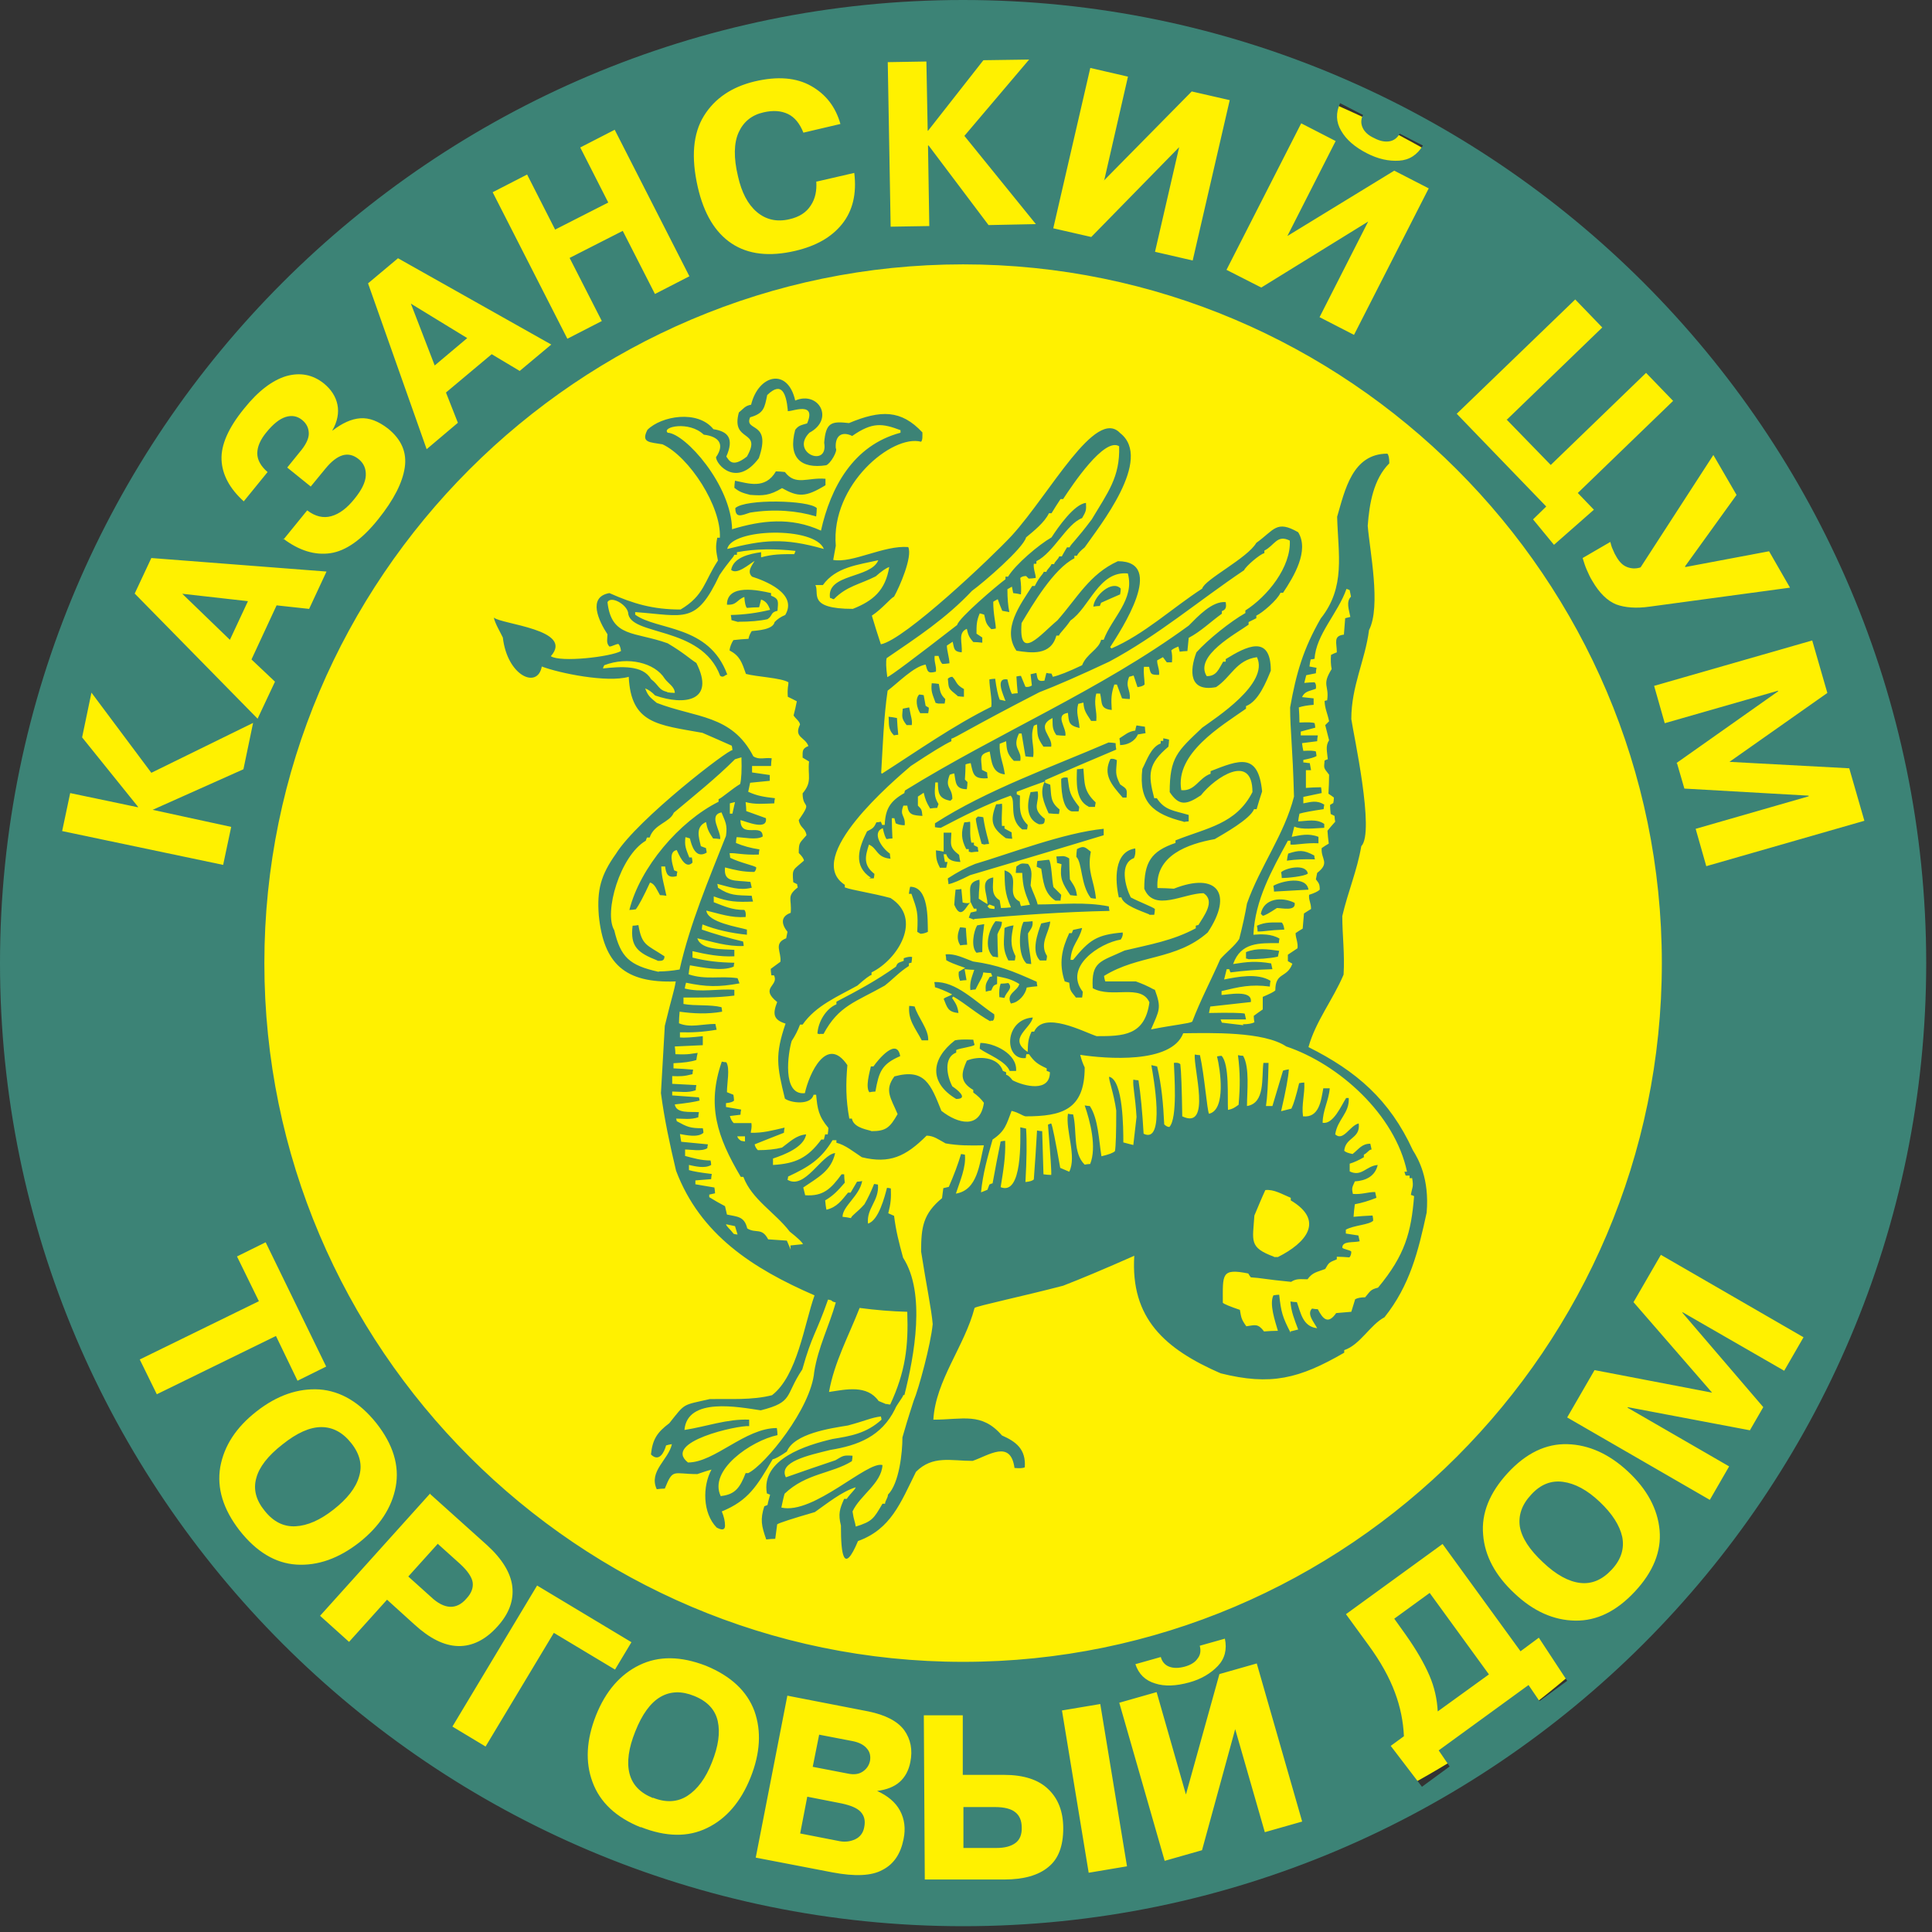 <?xml version="1.0" encoding="UTF-8"?> <svg xmlns="http://www.w3.org/2000/svg" width="60" height="60" viewBox="0 0 60 60" fill="none"><rect x="0" y="0" width="60" height="60" fill="#333333" stroke="none"/><path fill-rule="evenodd" clip-rule="evenodd" d="M29.917 0.859C45.957 0.859 58.967 13.869 58.967 29.909C58.967 45.949 45.957 58.959 29.917 58.959C13.877 58.959 0.867 45.949 0.867 29.909C0.867 13.869 13.877 0.859 29.917 0.859Z" fill="#FFF100"></path><path fill-rule="evenodd" clip-rule="evenodd" d="M26.116 47.379C26.026 47.019 26.076 46.859 26.216 46.549H26.296C26.436 46.349 26.536 46.289 26.576 46.189C26.146 46.319 25.676 46.699 25.306 46.959C24.593 47.166 24.203 47.293 24.136 47.339C24.116 47.489 24.096 47.639 24.076 47.789C23.986 47.789 23.886 47.799 23.796 47.809C23.646 47.379 23.606 47.189 23.736 46.779C23.766 46.769 23.806 46.749 23.836 46.739C23.856 46.629 23.886 46.529 23.916 46.419C23.886 46.409 23.846 46.389 23.816 46.379C23.626 45.309 25.046 44.879 25.856 44.689C26.406 44.599 26.906 44.519 27.376 44.089C27.376 44.059 27.366 44.029 27.356 43.989C27.046 44.029 26.926 44.109 26.336 44.269C25.786 44.359 24.666 44.519 24.436 45.079C24.223 45.226 24.076 45.306 23.996 45.319C23.506 46.149 23.246 46.599 22.416 46.939C22.483 47.099 22.516 47.246 22.516 47.379C22.516 47.513 22.429 47.533 22.256 47.439C21.816 46.989 21.816 46.149 22.096 45.639C21.946 45.679 21.806 45.729 21.656 45.779C20.896 45.779 20.906 45.589 20.646 46.229C20.556 46.229 20.476 46.239 20.396 46.249C20.136 45.689 20.766 45.329 20.866 44.849C20.806 44.859 20.746 44.869 20.686 44.889C20.626 45.109 20.466 45.419 20.216 45.169C20.266 44.689 20.416 44.479 20.786 44.199C21.296 43.559 21.176 43.649 22.046 43.449C22.666 43.439 23.356 43.489 23.976 43.329C24.766 42.719 24.976 41.129 25.296 40.229C23.366 39.389 21.746 38.339 20.996 36.359C20.796 35.519 20.636 34.769 20.526 33.949C20.566 33.249 20.606 32.549 20.646 31.859C20.886 30.869 20.926 30.829 20.986 30.479C19.406 30.539 18.746 29.929 18.596 28.429C18.536 27.639 18.656 27.179 19.126 26.519C19.796 25.439 22.676 23.229 22.746 23.299C22.746 23.249 22.736 23.209 22.726 23.159C22.426 23.029 22.126 22.889 21.816 22.759C20.426 22.509 19.596 22.479 19.526 21.019C18.856 21.209 17.376 20.909 16.826 20.699C16.696 21.409 15.756 20.999 15.616 19.799C15.536 19.629 15.376 19.369 15.336 19.179C15.566 19.389 17.846 19.549 17.106 20.379C17.406 20.579 18.966 20.399 19.286 20.219C19.273 20.113 19.246 20.039 19.206 19.999C19.126 19.999 19.006 20.079 18.926 20.079C18.816 19.969 18.866 19.829 18.866 19.699C18.596 19.289 18.236 18.539 18.926 18.419C19.666 18.749 20.276 18.929 21.136 18.929C21.876 18.489 21.866 18.059 22.296 17.409C22.236 17.099 22.216 16.989 22.276 16.699H22.356C22.406 15.729 21.406 14.189 20.576 13.799C20.186 13.729 19.896 13.759 20.106 13.349C20.536 12.919 21.666 12.719 22.156 13.329C22.606 13.399 22.806 13.609 22.556 14.179C22.636 14.279 22.726 14.549 23.196 14.179C23.686 13.319 22.686 13.759 22.946 12.809C23.086 12.699 23.136 12.599 23.326 12.569C23.556 11.629 24.466 11.409 24.696 12.439C25.426 12.129 25.926 13.019 25.136 13.439C24.526 14.059 25.736 14.549 25.596 13.749C25.646 13.109 25.826 13.079 26.366 13.139C27.346 12.729 27.986 12.719 28.646 13.429C28.646 13.549 28.656 13.659 28.606 13.719C27.716 13.479 25.796 15.049 25.956 16.949C25.926 17.099 25.906 17.239 25.876 17.389C26.476 17.499 27.446 16.929 28.206 16.989C28.346 17.289 27.936 18.229 27.766 18.529C27.666 18.569 27.396 18.909 27.076 19.119C27.166 19.419 27.256 19.709 27.356 20.009C28.086 19.879 30.816 17.289 31.426 16.629C32.616 15.319 34.026 12.639 34.786 13.449C35.826 14.259 34.136 16.349 33.686 16.999C33.553 17.106 33.473 17.193 33.446 17.259H33.366V17.339C32.726 17.659 32.066 18.779 31.726 19.349C31.626 20.579 32.326 19.689 32.836 19.269C33.456 18.569 33.836 17.829 34.716 17.429C36.236 17.429 34.806 19.579 34.476 20.099C34.486 20.109 34.506 20.119 34.516 20.139C35.536 19.699 36.396 18.889 37.336 18.279C37.406 17.999 38.736 17.339 39.016 16.859C39.576 16.459 39.636 16.139 40.316 16.529C40.666 17.099 40.186 17.899 39.846 18.409H39.766C39.676 18.629 39.196 19.039 39.016 19.119V19.199C38.936 19.239 38.856 19.279 38.776 19.319V19.399C38.406 19.669 37.076 20.369 37.476 20.999C37.786 20.999 37.846 20.779 37.986 20.549H38.066V20.469C38.696 20.079 39.466 19.679 39.466 20.829C39.326 21.169 39.086 21.779 38.696 21.929V22.009C37.926 22.549 36.486 23.399 36.686 24.539C37.116 24.579 37.216 24.169 37.596 24.029V23.949C38.486 23.599 39.076 23.359 39.196 24.579C39.136 24.759 39.076 24.949 39.026 25.129H38.946C38.826 25.439 37.996 25.899 37.726 26.059C36.886 26.209 35.876 26.569 35.946 27.579C36.116 27.579 36.286 27.589 36.456 27.599C37.796 27.069 38.316 27.749 37.506 28.959C36.516 29.829 35.366 29.639 34.286 30.309C34.296 30.369 34.306 30.429 34.326 30.479H35.276C35.716 30.639 35.786 30.719 35.866 30.739C36.076 31.309 36.006 31.369 35.746 31.969C36.456 31.829 36.926 31.789 37.026 31.729C37.286 31.049 37.606 30.449 37.896 29.789C38.056 29.599 38.366 29.359 38.486 29.159C38.593 28.739 38.673 28.373 38.726 28.059C39.136 26.899 39.886 25.919 40.186 24.739C40.146 23.199 40.066 22.679 40.066 21.969C40.256 20.899 40.476 20.149 41.016 19.209C41.796 18.229 41.556 17.209 41.526 16.049C41.766 15.229 41.996 14.089 43.086 14.089C43.126 14.129 43.146 14.229 43.146 14.389C42.656 14.879 42.526 15.639 42.476 16.329C42.536 17.089 42.896 18.829 42.516 19.569C42.396 20.509 41.966 21.309 41.966 22.329C42.026 22.769 42.706 25.849 42.276 26.279C42.146 27.039 41.866 27.679 41.686 28.449C41.686 29.039 41.766 29.629 41.726 30.269C41.396 31.049 40.856 31.719 40.636 32.519C42.116 33.259 43.156 34.149 43.876 35.719C44.046 35.989 44.396 36.599 44.306 37.659C44.046 38.859 43.786 39.919 42.996 40.909C42.556 41.139 42.236 41.769 41.746 41.929V42.009C40.346 42.819 39.466 43.039 37.906 42.649C36.166 41.889 35.106 40.939 35.226 38.999C34.306 39.406 33.569 39.716 33.016 39.929C31.796 40.249 30.326 40.559 30.266 40.619C29.956 41.809 29.056 42.869 28.986 44.089C29.906 44.089 30.486 43.849 31.116 44.579C31.546 44.769 31.866 44.999 31.826 45.569C31.773 45.596 31.666 45.603 31.506 45.589C31.386 44.699 30.706 45.199 30.206 45.369C29.526 45.369 28.966 45.189 28.446 45.709C27.966 46.679 27.666 47.489 26.646 47.859C26.196 48.929 26.116 48.249 26.116 47.409M28.056 43.319C28.046 43.389 27.836 43.639 27.796 43.759C27.376 44.609 26.646 44.889 25.786 45.029C25.096 45.199 24.166 45.399 24.406 45.879C24.916 45.699 25.436 45.519 25.946 45.349C26.186 45.209 26.186 45.189 26.476 45.209C26.476 45.269 26.466 45.329 26.456 45.379C25.826 45.769 25.036 45.749 24.366 46.389C24.326 46.529 24.296 46.679 24.266 46.819C25.266 47.049 26.936 45.359 27.406 45.499C27.376 46.069 26.706 46.439 26.476 46.939C26.516 47.219 26.556 47.259 26.576 47.409C27.096 47.249 27.136 47.159 27.406 46.699H27.486C27.486 46.609 27.576 46.519 27.576 46.419C27.926 46.069 28.026 45.109 28.026 44.639C28.226 43.939 28.316 43.699 28.376 43.499C28.526 43.149 28.906 41.759 28.966 41.119C28.926 40.649 28.766 39.899 28.606 38.869C28.606 38.109 28.666 37.699 29.256 37.209C29.266 37.099 29.286 36.999 29.296 36.899C29.356 36.889 29.416 36.869 29.466 36.859C29.626 36.493 29.753 36.153 29.846 35.839C29.846 35.839 29.926 35.849 29.966 35.859C30.006 36.249 29.816 36.669 29.686 37.069C30.366 36.959 30.416 36.139 30.556 35.569C30.116 35.579 29.766 35.579 29.366 35.509C29.146 35.389 28.996 35.269 28.776 35.269C28.126 35.919 27.626 36.149 26.766 35.939C26.506 35.769 26.256 35.559 25.976 35.489V35.409H25.856C25.496 36.009 25.116 36.239 24.476 36.539C24.476 36.569 24.466 36.609 24.456 36.639C24.996 36.959 25.506 35.859 25.936 35.809C25.816 36.359 25.416 36.559 24.946 36.879C24.966 36.959 24.986 37.039 25.006 37.119C25.566 37.159 25.806 36.919 26.136 36.469H26.216C26.216 36.559 26.226 36.639 26.236 36.729C26.036 36.959 25.886 37.129 25.626 37.279C25.636 37.379 25.646 37.479 25.666 37.569C25.996 37.489 26.136 37.279 26.336 37.039H26.416C26.486 36.929 26.546 36.809 26.616 36.699C26.666 36.699 26.716 36.689 26.776 36.679C26.686 37.149 26.166 37.459 26.166 37.789C26.256 37.799 26.336 37.809 26.426 37.829C26.466 37.729 26.606 37.669 26.846 37.399C26.953 37.213 27.053 37.003 27.146 36.769C27.146 36.769 27.226 36.779 27.266 36.789C27.306 37.299 26.906 37.519 26.956 37.999C27.286 37.909 27.476 37.159 27.546 36.889C27.586 36.889 27.626 36.899 27.666 36.909C27.676 37.209 27.666 37.369 27.586 37.679C27.646 37.709 27.706 37.729 27.766 37.759C27.826 38.239 27.916 38.579 28.046 39.059C28.756 40.159 28.396 42.099 28.086 43.329L28.056 43.319ZM22.386 46.469C21.986 45.659 23.336 44.739 24.146 44.569C24.146 44.499 24.136 44.419 24.126 44.349C23.136 44.349 22.196 45.419 21.366 45.419C20.556 44.779 22.916 44.259 23.266 44.289V44.089C22.586 44.059 21.916 44.309 21.256 44.409C21.346 43.379 22.946 43.699 23.626 43.799C24.656 43.539 24.366 43.349 24.916 42.529C25.226 41.429 25.336 41.449 25.716 40.359C25.926 40.399 25.746 40.399 25.956 40.449C25.756 41.169 25.406 41.839 25.286 42.609C25.186 43.739 23.766 45.489 23.236 45.749H23.156C22.986 46.189 22.836 46.409 22.406 46.459L22.386 46.469ZM27.526 43.609C27.446 43.579 27.366 43.539 27.286 43.509C26.926 42.999 26.276 43.149 25.746 43.229C25.906 42.309 26.366 41.469 26.696 40.619C27.196 40.686 27.689 40.726 28.176 40.739C28.216 41.819 28.116 42.609 27.646 43.619C27.606 43.619 27.566 43.609 27.526 43.599V43.609ZM40.086 41.399C39.826 40.899 39.786 40.749 39.726 40.209C39.666 40.209 39.606 40.219 39.546 40.229C39.416 40.499 39.596 41.019 39.686 41.329C39.536 41.329 39.396 41.339 39.256 41.349C39.066 41.099 38.986 41.149 38.706 41.189C38.546 40.969 38.546 40.909 38.506 40.679C38.193 40.573 38.016 40.499 37.976 40.459C37.976 39.579 37.916 39.379 38.766 39.549C38.786 39.589 38.816 39.629 38.846 39.669C39.186 39.689 39.266 39.729 40.096 39.809C40.266 39.699 40.386 39.729 40.606 39.729C40.766 39.509 40.896 39.509 41.156 39.409C41.276 39.199 41.276 39.209 41.516 39.109V39.029C41.646 39.029 41.776 39.039 41.906 39.049C41.946 39.009 41.966 38.949 41.966 38.869C41.906 38.809 41.746 38.809 41.686 38.749C41.686 38.529 42.026 38.599 42.226 38.549C42.216 38.489 42.196 38.429 42.186 38.369C42.056 38.349 41.926 38.329 41.796 38.309V38.189C42.046 38.049 42.526 38.039 42.646 37.909C42.646 37.859 42.636 37.799 42.626 37.749C42.426 37.759 42.226 37.769 42.036 37.789C42.046 37.659 42.056 37.529 42.076 37.399C42.289 37.359 42.513 37.293 42.746 37.199C42.736 37.139 42.716 37.079 42.706 37.019C42.466 37.019 42.306 37.099 42.016 37.079C41.966 36.879 42.006 36.859 42.076 36.689C42.416 36.669 42.706 36.529 42.786 36.179C42.426 36.209 42.286 36.559 41.916 36.379V36.139C42.049 36.099 42.196 36.033 42.356 35.939V35.859C42.476 35.799 42.516 35.699 42.596 35.699C42.586 35.639 42.566 35.579 42.556 35.519C42.296 35.519 42.206 35.679 42.006 35.839C41.873 35.813 41.786 35.779 41.746 35.739C41.786 35.309 42.256 35.369 42.196 34.889C41.916 34.959 41.716 35.459 41.466 35.229C41.536 34.759 41.916 34.569 41.886 34.099H41.806C41.656 34.329 41.406 34.929 41.076 34.869C41.076 34.489 41.266 34.179 41.296 33.799H41.096C41.026 34.189 40.966 34.719 40.466 34.669C40.416 34.289 40.526 33.989 40.506 33.619C40.456 33.619 40.396 33.629 40.346 33.639C40.253 34.033 40.173 34.296 40.106 34.429C39.996 34.459 39.896 34.479 39.786 34.509C39.933 33.876 40.013 33.443 40.026 33.209C39.966 33.219 39.906 33.229 39.846 33.249C39.736 33.619 39.626 33.979 39.516 34.349H39.316C39.356 34.089 39.383 33.643 39.396 33.009H39.236C39.176 33.479 39.296 34.259 38.726 34.349C38.726 33.909 38.816 33.149 38.606 32.789C38.556 32.789 38.496 32.779 38.446 32.769C38.516 33.319 38.516 33.729 38.466 34.309C38.326 34.409 38.286 34.439 38.136 34.469C38.116 34.079 38.186 33.049 37.936 32.789C37.886 32.789 37.846 32.799 37.796 32.809C37.896 33.199 38.086 34.469 37.546 34.589C37.486 34.469 37.406 33.399 37.266 32.769C37.216 32.769 37.156 32.759 37.106 32.749C37.056 33.159 37.636 35.109 36.716 34.669C36.703 33.803 36.683 33.263 36.656 33.049C36.616 33.009 36.549 32.996 36.456 33.009C36.466 33.349 36.576 34.729 36.316 34.999C36.263 34.999 36.209 34.973 36.156 34.919C36.126 34.279 36.076 33.719 35.936 33.119C35.876 33.109 35.816 33.089 35.756 33.079C35.816 33.419 36.206 35.549 35.516 35.209C35.476 34.523 35.423 33.969 35.356 33.549C35.306 33.549 35.246 33.539 35.196 33.529C35.176 33.749 35.256 34.019 35.296 34.689C35.266 34.979 35.226 35.269 35.196 35.559C35.086 35.529 34.986 35.509 34.886 35.479C34.886 35.079 34.886 33.539 34.446 33.439C34.426 33.539 34.586 33.929 34.666 34.489C34.666 35.176 34.653 35.596 34.626 35.749C34.573 35.803 34.433 35.856 34.206 35.909C34.126 35.409 34.106 34.739 33.846 34.349C33.796 34.349 33.736 34.339 33.686 34.329C33.856 34.819 34.066 35.629 33.856 36.149C33.796 36.149 33.736 36.159 33.686 36.169C33.306 35.799 33.456 35.109 33.326 34.609C33.276 34.609 33.216 34.599 33.166 34.589C33.086 35.109 33.446 35.909 33.206 36.389C33.116 36.349 33.016 36.309 32.926 36.269C32.779 35.429 32.686 34.969 32.646 34.889C32.646 34.889 32.576 34.909 32.546 34.929C32.626 35.903 32.659 36.423 32.646 36.489C32.566 36.489 32.486 36.479 32.406 36.469C32.396 36.019 32.376 35.579 32.366 35.129C32.316 35.129 32.256 35.119 32.206 35.109C32.176 35.619 32.146 36.119 32.106 36.629C32.066 36.669 31.979 36.696 31.846 36.709C31.886 35.996 31.893 35.443 31.866 35.049C31.806 35.039 31.746 35.019 31.686 35.009C31.686 35.379 31.756 37.139 31.076 36.869C31.156 36.369 31.236 35.919 31.216 35.429C31.166 35.429 31.126 35.439 31.076 35.449C30.986 35.879 30.906 36.319 30.826 36.749C30.786 36.759 30.756 36.769 30.726 36.789C30.706 36.839 30.686 36.889 30.666 36.949C30.606 36.979 30.536 36.999 30.466 37.029C30.526 36.439 30.666 35.949 30.826 35.389C31.216 35.129 31.256 34.919 31.416 34.499C31.656 34.559 31.726 34.639 31.846 34.669C32.976 34.669 33.686 34.469 33.686 33.149C33.633 33.043 33.586 32.913 33.546 32.759C34.336 32.879 36.376 33.049 36.746 32.089C37.596 32.079 39.246 32.029 39.946 32.499C41.586 33.049 43.326 34.619 43.696 36.389H43.616C43.616 36.389 43.636 36.469 43.656 36.509H43.776V36.589H43.856C43.906 36.879 43.856 36.859 43.816 37.109C43.846 37.119 43.886 37.129 43.916 37.149C43.826 38.269 43.636 38.979 42.796 39.989C42.556 40.049 42.556 40.099 42.396 40.289C42.263 40.289 42.159 40.309 42.086 40.349C42.046 40.479 42.006 40.609 41.966 40.739C41.806 40.749 41.646 40.769 41.496 40.779C41.246 41.139 41.086 40.969 40.926 40.659C40.866 40.659 40.806 40.649 40.746 40.639C40.576 40.809 40.806 41.059 40.906 41.249C40.456 41.199 40.396 40.769 40.276 40.439C40.206 40.439 40.146 40.429 40.076 40.419C40.096 40.729 40.196 40.969 40.316 41.289C40.236 41.309 40.156 41.329 40.076 41.349L40.086 41.399ZM39.566 39.029C38.776 38.739 38.906 38.539 38.956 37.749C39.066 37.489 39.176 37.219 39.296 36.959C39.566 36.929 39.816 37.089 40.086 37.199V37.279C41.146 37.909 40.566 38.599 39.686 39.039H39.566V39.029ZM24.556 38.809C24.516 38.719 24.476 38.619 24.436 38.529C24.246 38.519 24.056 38.499 23.856 38.489C23.656 38.109 23.476 38.319 23.206 38.149C23.116 37.769 22.896 37.789 22.576 37.719C22.556 37.629 22.536 37.549 22.516 37.459C22.346 37.369 22.186 37.279 22.026 37.179V37.099C22.086 37.089 22.146 37.069 22.206 37.059C22.206 36.999 22.196 36.939 22.186 36.879C21.986 36.849 21.786 36.809 21.596 36.779V36.659C21.756 36.649 21.926 36.629 22.086 36.619C22.086 36.569 22.096 36.509 22.106 36.459C21.766 36.419 21.529 36.379 21.396 36.339V36.179C21.586 36.219 21.886 36.299 22.086 36.179C22.086 36.129 22.076 36.079 22.066 36.039C21.766 36.039 21.546 35.969 21.276 35.899V35.699C21.466 35.699 21.786 35.769 21.966 35.659C21.966 35.619 21.976 35.579 21.986 35.539C21.706 35.509 21.436 35.489 21.156 35.459C21.146 35.379 21.126 35.299 21.116 35.219C21.296 35.249 21.676 35.339 21.846 35.179C21.846 35.129 21.836 35.079 21.826 35.039C21.426 35.039 21.346 34.999 21.016 34.819C21.016 34.789 21.006 34.769 20.996 34.739C21.236 34.739 21.436 34.779 21.686 34.699C21.686 34.649 21.696 34.589 21.706 34.539C21.426 34.519 21.006 34.589 20.956 34.299C21.323 34.259 21.579 34.219 21.726 34.179C21.726 34.179 21.716 34.109 21.706 34.079C21.426 34.059 21.156 34.039 20.876 34.019V33.899C21.126 33.899 21.346 33.949 21.606 33.859C21.606 33.809 21.616 33.749 21.626 33.699C21.376 33.689 21.126 33.669 20.876 33.659V33.419C21.116 33.429 21.246 33.429 21.506 33.359C21.506 33.309 21.516 33.269 21.526 33.219C21.326 33.199 21.116 33.189 20.916 33.179V33.019C21.229 33.006 21.466 32.973 21.626 32.919C21.636 32.849 21.646 32.779 21.666 32.699C21.466 32.719 21.426 32.759 20.976 32.739C20.976 32.659 20.966 32.579 20.956 32.499C21.246 32.489 21.536 32.469 21.826 32.459V32.179C21.479 32.219 21.243 32.233 21.116 32.219V32.059C21.506 32.069 21.846 32.049 22.256 31.979C22.246 31.919 22.226 31.859 22.216 31.799C21.816 31.799 21.436 31.929 21.086 31.779C21.086 31.659 21.096 31.539 21.106 31.419C21.546 31.479 21.966 31.499 22.426 31.419C22.426 31.369 22.416 31.329 22.406 31.279C22.046 31.189 21.606 31.249 21.226 31.179V30.979C21.766 30.979 22.246 30.989 22.806 30.919V30.739C22.286 30.699 21.766 30.829 21.266 30.699C21.276 30.639 21.286 30.579 21.306 30.519C21.926 30.649 22.316 30.659 22.966 30.539C22.946 30.489 22.926 30.429 22.906 30.379C22.366 30.299 21.926 30.439 21.386 30.259C21.396 30.169 21.406 30.079 21.426 29.979C21.796 30.039 22.416 30.179 22.786 30.019C22.786 29.979 22.796 29.939 22.806 29.899C22.316 29.889 21.946 29.849 21.506 29.739V29.539C21.936 29.639 22.356 29.719 22.806 29.699V29.499C22.456 29.469 21.776 29.519 21.656 29.139C22.136 29.249 22.586 29.399 23.096 29.379C23.096 29.329 23.086 29.289 23.076 29.239C22.629 29.133 22.203 29.009 21.796 28.869C21.796 28.819 21.806 28.759 21.816 28.709C22.246 28.879 22.706 28.979 23.196 29.029V28.869C22.926 28.789 21.976 28.649 21.936 28.279C22.356 28.379 22.706 28.509 23.156 28.479C23.169 28.373 23.156 28.299 23.116 28.259C22.736 28.259 22.506 28.149 22.166 28.019V27.839C22.626 28.009 22.876 28.019 23.386 27.999C23.366 27.939 23.356 27.879 23.346 27.819C22.856 27.799 22.676 27.819 22.296 27.569C22.296 27.529 22.286 27.489 22.276 27.449C22.636 27.539 22.956 27.669 23.346 27.569C23.336 27.509 23.316 27.449 23.306 27.389C22.816 27.329 22.466 27.419 22.516 26.939C22.826 27.019 23.066 27.079 23.426 27.079C23.466 27.039 23.486 26.993 23.486 26.939C23.426 26.879 22.996 26.799 22.676 26.639C22.676 26.589 22.666 26.549 22.656 26.499C22.836 26.479 23.066 26.559 23.566 26.539C23.566 26.489 23.576 26.429 23.586 26.379C23.319 26.339 23.076 26.273 22.856 26.179C22.856 26.119 22.866 26.059 22.876 25.999C23.076 25.999 23.496 26.099 23.686 25.979C23.686 25.539 22.996 26.059 22.996 25.469C23.166 25.509 23.846 25.809 23.786 25.409C23.586 25.339 23.376 25.259 23.176 25.189C23.176 25.099 23.166 24.999 23.156 24.909C23.436 24.989 23.726 24.959 24.046 24.949C24.046 24.899 24.056 24.839 24.066 24.789C23.726 24.749 23.516 24.719 23.236 24.589C23.256 24.499 23.276 24.399 23.296 24.309C23.496 24.289 23.706 24.269 23.906 24.249V24.069C23.726 24.039 23.536 24.019 23.356 23.989V23.789H23.946C23.946 23.709 23.956 23.629 23.966 23.549C23.736 23.519 23.586 23.609 23.396 23.489C22.726 22.189 21.606 22.299 20.396 21.829C20.176 21.649 20.126 21.609 20.036 21.379C20.143 21.419 20.246 21.493 20.346 21.599C21.256 21.919 22.226 21.779 21.626 20.589C21.406 20.449 21.256 20.289 20.736 19.979C19.716 19.609 18.986 19.809 18.866 18.699C18.976 18.499 19.446 18.759 19.506 19.019C19.536 19.769 21.776 19.409 22.366 20.989C22.476 21.059 22.506 20.959 22.586 20.949C22.016 19.389 20.406 19.589 19.726 19.089V19.009C21.266 19.119 21.616 19.409 22.346 17.859C22.666 17.389 22.766 17.329 22.806 17.229H22.886V17.149C23.476 17.039 24.076 17.039 24.706 17.109C24.696 17.139 24.676 17.179 24.666 17.209C24.266 17.209 23.996 17.209 23.636 17.309V17.149C23.276 17.199 22.776 17.309 22.706 17.699C22.886 17.859 23.256 17.529 23.436 17.419C23.356 17.559 23.186 17.749 23.356 17.909C23.736 18.029 24.786 18.429 24.386 19.099C24.253 19.153 24.143 19.226 24.056 19.319C24.006 19.559 23.516 19.579 23.346 19.599C23.293 19.679 23.259 19.759 23.246 19.839C23.086 19.849 22.926 19.859 22.776 19.879C22.709 19.986 22.669 20.093 22.656 20.199C22.976 20.369 23.036 20.559 23.166 20.929C23.496 21.019 24.256 21.049 24.486 21.189C24.486 21.309 24.446 21.349 24.466 21.639C24.556 21.679 24.646 21.729 24.746 21.779C24.716 21.929 24.686 22.069 24.646 22.219C24.706 22.319 24.826 22.389 24.846 22.499C24.646 22.909 24.996 22.879 25.106 23.169C24.906 23.249 24.926 23.329 24.926 23.529C24.996 23.569 25.056 23.609 25.126 23.649C25.076 24.099 25.236 24.269 24.926 24.639C24.926 25.159 25.246 24.829 24.806 25.469C24.846 25.719 25.016 25.709 25.046 25.939C24.836 26.189 24.806 26.149 24.806 26.489C24.913 26.596 24.966 26.676 24.966 26.729C24.626 27.029 24.596 26.969 24.636 27.399C24.676 27.419 24.716 27.439 24.756 27.459C24.756 27.489 24.766 27.529 24.776 27.559C24.416 27.839 24.596 27.909 24.556 28.349C24.246 28.459 24.256 28.689 24.456 28.939C24.446 29.009 24.426 29.069 24.416 29.139C24.006 29.299 24.276 29.569 24.236 29.869C24.136 29.939 24.036 30.019 23.936 30.089C23.936 30.149 23.946 30.219 23.956 30.289H24.036C24.206 30.619 23.576 30.669 24.136 31.119C23.996 31.479 24.006 31.669 24.396 31.789C24.066 32.759 24.126 33.099 24.376 34.119C24.566 34.259 25.186 34.329 25.266 33.999H25.346C25.386 34.429 25.416 34.659 25.726 35.029C25.726 35.089 25.716 35.159 25.706 35.229H25.626C25.616 35.279 25.596 35.339 25.586 35.389H25.506C25.086 35.959 24.706 36.139 24.006 36.179V35.979C24.366 35.859 24.966 35.629 25.036 35.229C24.716 35.259 24.536 35.459 24.286 35.639C24.079 35.693 23.829 35.719 23.536 35.719C23.483 35.666 23.449 35.606 23.436 35.539C23.736 35.419 24.036 35.299 24.346 35.179C24.346 35.129 24.356 35.069 24.366 35.019C23.976 35.109 23.696 35.189 23.316 35.179C23.316 35.099 23.356 35.059 23.336 34.879H22.786C22.733 34.826 22.693 34.753 22.666 34.659C22.776 34.649 22.886 34.629 22.996 34.619C22.996 34.569 23.006 34.509 23.016 34.459C22.856 34.429 22.696 34.409 22.546 34.379V34.259C22.679 34.246 22.763 34.219 22.796 34.179C22.796 34.119 22.786 34.059 22.776 33.999C22.706 33.969 22.646 33.949 22.576 33.919C22.576 33.629 22.676 33.179 22.556 32.989C22.506 32.989 22.466 32.979 22.416 32.969C21.946 34.329 22.266 35.299 23.006 36.549H23.086C23.346 37.249 24.076 37.659 24.526 38.249C24.779 38.449 24.916 38.579 24.936 38.639C24.806 38.649 24.676 38.669 24.546 38.679L24.556 38.809ZM22.786 38.319C22.666 38.159 22.566 38.099 22.546 38.019C22.636 38.039 22.726 38.059 22.826 38.079C22.856 38.169 22.876 38.249 22.906 38.339C22.866 38.339 22.826 38.329 22.786 38.319ZM23.016 35.429C22.949 35.389 22.909 35.343 22.896 35.289H23.136V35.449C23.136 35.449 23.056 35.439 23.016 35.429ZM27.046 35.119C26.816 35.059 26.506 34.989 26.456 34.739H26.376C26.266 34.139 26.266 33.659 26.316 33.079C25.676 32.129 25.126 33.349 24.996 33.949C24.276 34.029 24.476 32.689 24.586 32.329C24.693 32.169 24.779 31.999 24.846 31.819H24.926C25.336 31.229 26.016 30.949 26.626 30.609C26.866 30.396 27.013 30.286 27.066 30.279V30.199C27.886 29.799 28.666 28.529 27.656 27.889C27.066 27.729 26.476 27.649 26.236 27.559V27.479C24.926 26.629 27.776 24.229 28.286 23.789C28.919 23.369 29.339 23.113 29.546 23.019V22.939C29.666 22.919 30.136 22.599 32.276 21.499C32.829 21.286 33.553 20.969 34.446 20.549C35.946 19.749 37.236 18.649 38.636 17.709C38.686 17.589 39.126 17.209 39.266 17.179V17.099C39.586 16.939 39.656 16.589 40.056 16.789C40.096 17.609 39.366 18.519 38.676 18.959V19.039C38.216 19.299 37.516 19.859 37.156 20.259C36.936 20.839 36.926 21.499 37.766 21.339C38.236 21.029 38.386 20.499 39.036 20.409C39.426 21.229 37.746 22.299 37.336 22.599C36.566 23.329 36.326 23.519 36.326 24.599C36.616 25.039 36.846 24.999 37.296 24.699C37.736 24.139 38.896 23.369 38.896 24.599C38.386 25.599 37.476 25.709 36.506 26.099V26.179C35.736 26.439 35.536 26.789 35.536 27.599C35.836 28.339 36.766 27.739 37.376 27.739C37.756 27.979 37.386 28.449 37.216 28.729C37.186 28.729 37.166 28.739 37.136 28.749V28.829C36.406 29.219 35.716 29.329 34.926 29.519C34.176 29.869 33.886 29.849 33.936 30.689C34.526 31.019 35.436 30.539 35.696 31.129C35.556 32.169 34.876 32.179 34.056 32.179C33.656 32.049 32.416 31.379 32.116 32.039H32.036C31.926 32.269 31.926 32.389 31.916 32.669C31.286 32.259 32.006 31.949 32.076 31.599C31.176 31.659 31.176 32.939 31.856 32.859C31.856 32.819 31.866 32.779 31.876 32.739H31.956C32.126 32.979 32.226 33.049 32.506 33.179V33.259C32.506 33.259 32.576 33.279 32.606 33.299C32.606 33.929 31.816 33.739 31.446 33.549C31.366 33.443 31.299 33.386 31.246 33.379V33.299C31.246 33.299 31.176 33.269 31.146 33.259C30.996 32.809 30.376 32.789 30.026 32.939C29.866 33.299 29.776 33.589 30.226 33.849V33.929C30.359 34.023 30.469 34.129 30.556 34.249C30.436 35.079 29.746 34.899 29.236 34.499C28.906 33.679 28.726 33.169 27.776 33.429C27.456 33.859 27.666 34.099 27.876 34.599C27.636 35.019 27.516 35.129 27.066 35.129L27.046 35.119ZM29.696 34.129C28.856 33.629 28.896 32.899 29.656 32.309C29.763 32.283 29.953 32.276 30.226 32.289C30.236 32.339 30.246 32.389 30.266 32.449C30.206 32.509 29.816 32.549 29.696 32.609V32.689C29.296 32.839 29.406 33.419 29.576 33.739C29.686 33.809 30.116 34.129 29.696 34.129ZM27.006 33.929C26.866 33.779 27.006 33.299 27.046 33.119H27.126C27.276 32.899 27.856 32.209 27.956 32.799C27.376 33.049 27.296 33.289 27.186 33.899C27.126 33.899 27.066 33.909 27.006 33.919V33.929ZM31.356 33.259C31.236 32.949 30.656 32.739 30.426 32.569C30.426 32.509 30.436 32.449 30.446 32.389C30.866 32.389 31.596 32.719 31.556 33.259H31.356ZM28.626 32.309C28.416 31.909 28.196 31.679 28.236 31.239C28.296 31.239 28.356 31.249 28.406 31.259C28.506 31.599 28.846 31.969 28.826 32.309H28.626ZM25.466 32.119C25.466 32.119 25.416 32.109 25.386 32.099C25.406 31.739 25.646 31.329 25.976 31.189V31.109C26.626 30.769 27.226 30.449 27.826 30.019C27.876 29.879 27.926 29.899 28.066 29.839V29.759C28.173 29.719 28.259 29.706 28.326 29.719C28.326 29.779 28.316 29.839 28.306 29.899C28.276 29.899 28.256 29.909 28.226 29.919V29.999C27.926 30.189 27.756 30.389 27.476 30.609C26.576 31.119 26.046 31.229 25.576 32.109H25.456L25.466 32.119ZM38.616 31.839C38.386 31.809 38.166 31.789 37.946 31.759C37.936 31.729 37.916 31.689 37.906 31.659H38.696C38.686 31.599 38.666 31.539 38.656 31.479C38.549 31.453 38.179 31.446 37.546 31.459C37.556 31.389 37.576 31.329 37.586 31.259C38.006 31.209 38.426 31.169 38.846 31.119C38.906 30.719 38.106 30.899 37.936 30.899V30.779C38.476 30.649 38.846 30.559 39.436 30.639C39.436 30.579 39.446 30.519 39.456 30.459C39.046 30.209 38.426 30.339 38.016 30.419C38.046 30.309 38.066 30.209 38.096 30.099H38.176C38.176 30.099 38.196 30.169 38.216 30.199C38.609 30.146 39.043 30.113 39.516 30.099C39.506 30.039 39.486 29.979 39.476 29.919C38.996 29.839 38.746 29.869 38.296 29.939C38.536 29.259 39.106 29.289 39.716 29.289C39.716 29.239 39.726 29.199 39.736 29.149C39.486 28.999 39.176 29.009 38.926 29.029C38.976 27.949 39.496 27.029 39.996 26.109H40.076V26.229C40.236 26.249 40.546 26.169 40.946 26.189V25.989C40.636 25.869 40.386 25.939 40.116 25.989C40.146 25.879 40.166 25.779 40.196 25.669C40.426 25.779 40.836 25.719 41.126 25.709V25.589C40.886 25.419 40.586 25.499 40.316 25.509C40.326 25.429 40.336 25.349 40.356 25.269C40.489 25.229 40.739 25.183 41.106 25.129C41.106 25.129 41.116 25.039 41.126 24.989C40.886 24.839 40.706 24.909 40.476 24.949V24.749C40.666 24.709 40.856 24.669 41.046 24.629C41.046 24.569 41.036 24.509 41.026 24.449C40.866 24.449 40.706 24.459 40.556 24.469V23.919H40.716C40.706 23.849 40.686 23.769 40.676 23.699C40.606 23.699 40.546 23.679 40.476 23.679V23.599C40.689 23.559 40.826 23.519 40.886 23.479C40.886 23.479 40.876 23.389 40.866 23.339C40.813 23.313 40.683 23.306 40.476 23.319C40.456 23.239 40.446 23.159 40.436 23.079C40.596 23.059 40.746 23.039 40.906 23.019C40.906 22.959 40.916 22.899 40.926 22.839H40.396V22.719C40.546 22.679 40.696 22.639 40.846 22.599C40.846 22.549 40.836 22.509 40.826 22.459C40.773 22.433 40.616 22.426 40.356 22.439C40.356 22.279 40.346 22.119 40.336 21.969C40.456 21.929 40.609 21.903 40.796 21.889V21.689C40.676 21.679 40.556 21.659 40.436 21.649C40.526 21.459 40.666 21.469 40.866 21.389C40.879 21.296 40.866 21.229 40.826 21.189C40.716 21.189 40.616 21.199 40.506 21.209C40.526 21.129 40.546 21.049 40.566 20.969C40.666 20.949 40.766 20.929 40.866 20.909C40.866 20.849 40.876 20.789 40.886 20.739C40.816 20.729 40.736 20.709 40.666 20.699C40.676 20.629 40.686 20.549 40.706 20.479C40.746 20.479 40.786 20.469 40.826 20.459C40.866 19.709 41.556 19.039 41.816 18.289C41.846 18.299 41.886 18.309 41.916 18.329C41.926 18.399 41.946 18.459 41.956 18.529C41.796 18.689 41.896 18.939 41.936 19.159C41.886 19.169 41.826 19.189 41.776 19.199C41.766 19.369 41.746 19.539 41.736 19.709C41.396 19.749 41.516 19.959 41.516 20.259C41.456 20.279 41.396 20.309 41.336 20.339C41.323 20.499 41.329 20.646 41.356 20.779C41.036 21.289 41.286 21.279 41.216 21.749C41.186 21.749 41.166 21.759 41.136 21.769C41.146 22.019 41.226 22.149 41.276 22.399C41.236 22.439 41.196 22.479 41.156 22.519C41.196 22.679 41.236 22.829 41.276 22.989C41.156 23.169 41.216 23.339 41.236 23.579C41.206 23.589 41.176 23.599 41.136 23.619C41.116 23.869 41.096 23.829 41.276 24.059C41.276 24.259 41.266 24.449 41.256 24.649C41.316 24.689 41.376 24.729 41.426 24.769C41.426 24.829 41.416 24.889 41.406 24.939C41.366 24.959 41.336 24.979 41.306 24.999C41.306 25.089 41.316 25.179 41.326 25.279C41.366 25.299 41.406 25.319 41.446 25.339C41.446 25.399 41.456 25.459 41.466 25.519C41.386 25.609 41.306 25.699 41.226 25.799C41.236 25.929 41.246 26.059 41.266 26.199C41.196 26.239 41.116 26.289 41.046 26.339C41.016 26.689 41.316 26.789 40.906 27.109C40.896 27.179 40.876 27.239 40.866 27.309C40.956 27.429 40.986 27.449 40.986 27.629C40.933 27.683 40.823 27.736 40.656 27.789C40.636 27.959 40.716 28.029 40.716 28.229C40.646 28.269 40.576 28.319 40.496 28.369C40.486 28.529 40.466 28.679 40.456 28.839C40.386 28.879 40.306 28.929 40.236 28.979C40.236 29.139 40.316 29.259 40.296 29.449C40.196 29.519 40.096 29.579 39.996 29.649V29.849C39.996 29.849 40.086 29.899 40.136 29.929C39.966 30.389 39.606 30.179 39.606 30.759C39.566 30.799 39.436 30.866 39.216 30.959V31.349C39.116 31.419 39.026 31.479 38.936 31.549C38.936 31.619 38.946 31.679 38.956 31.749C38.876 31.789 38.756 31.809 38.596 31.809L38.616 31.839ZM30.756 31.719C30.326 31.479 29.986 31.169 29.606 30.949C29.596 30.959 29.576 30.979 29.566 30.989C29.676 31.159 29.736 31.229 29.766 31.459C29.426 31.429 29.416 31.279 29.306 31.019C29.366 30.959 29.546 30.919 29.566 30.879C29.353 30.773 29.176 30.699 29.036 30.659C29.036 30.609 29.026 30.549 29.016 30.499C29.696 30.469 30.286 31.109 30.876 31.499C30.889 31.593 30.876 31.659 30.836 31.699H30.756V31.719ZM31.396 31.169C31.226 30.859 31.606 30.779 31.656 30.559C31.396 30.399 31.246 30.379 30.966 30.319V30.559C30.836 30.609 30.846 30.629 30.786 30.759C30.726 30.769 30.666 30.779 30.616 30.799C30.596 30.559 30.616 30.549 30.736 30.339C30.756 30.339 30.786 30.329 30.816 30.319C30.806 30.279 30.786 30.249 30.776 30.219C30.696 30.219 30.616 30.209 30.536 30.199C30.516 30.359 30.436 30.439 30.296 30.729C30.246 30.729 30.186 30.739 30.136 30.749C30.106 30.499 30.186 30.339 30.256 30.119C30.156 30.119 30.056 30.109 29.956 30.099C29.976 30.209 29.996 30.329 30.016 30.439C29.946 30.439 29.886 30.449 29.816 30.459C29.776 30.366 29.763 30.273 29.776 30.179C29.836 30.139 29.906 30.099 29.976 30.059C29.663 29.953 29.466 29.873 29.386 29.819C29.386 29.759 29.376 29.699 29.366 29.639C29.656 29.609 29.916 29.749 30.216 29.859C31.006 29.969 31.456 30.159 32.196 30.489C32.196 30.529 32.206 30.579 32.216 30.629C32.106 30.639 31.996 30.649 31.886 30.669C31.846 30.889 31.636 31.129 31.416 31.159L31.396 31.169ZM31.036 30.969C31.023 30.796 31.036 30.656 31.076 30.549C31.156 30.549 31.236 30.539 31.316 30.529C31.476 30.699 31.236 30.809 31.196 30.989C31.146 30.989 31.086 30.969 31.036 30.969ZM33.406 30.969C33.236 30.759 33.226 30.749 33.206 30.519C33.156 30.509 33.116 30.489 33.066 30.479C32.876 29.919 32.976 29.469 33.206 28.979H33.286C33.286 28.979 33.316 28.909 33.326 28.879C33.416 28.859 33.506 28.839 33.606 28.819C33.516 29.209 33.276 29.339 33.246 29.809H33.326C33.836 29.189 34.056 29.029 34.866 28.959C34.879 29.026 34.859 29.099 34.806 29.179C34.146 29.289 33.026 30.029 33.626 30.799C33.626 30.859 33.616 30.919 33.606 30.979H33.406V30.969ZM20.446 30.179C19.546 29.979 19.276 29.729 19.076 28.889C18.746 28.339 19.256 26.579 20.056 26.109C20.066 26.079 20.076 26.039 20.096 26.009H20.176C20.316 25.589 20.796 25.549 20.926 25.239C21.546 24.719 22.246 24.159 22.826 23.579C22.896 23.559 22.956 23.539 23.026 23.519C23.039 23.913 23.026 24.189 22.986 24.349C22.746 24.489 22.396 24.799 22.316 24.819V24.899C21.096 25.509 19.876 26.939 19.546 28.259C19.616 28.259 19.676 28.249 19.746 28.239C19.839 28.119 19.986 27.843 20.186 27.409C20.336 27.439 20.406 27.649 20.496 27.799C20.566 27.799 20.626 27.809 20.696 27.819C20.626 27.469 20.546 27.259 20.536 26.909H20.656C20.686 27.149 20.746 27.279 21.016 27.209C21.016 27.159 21.026 27.119 21.036 27.069C21.006 27.059 20.966 27.039 20.936 27.029C20.876 26.819 20.756 26.449 21.016 26.399C21.066 26.489 21.266 27.039 21.506 26.789C21.506 26.739 21.496 26.679 21.486 26.629H21.406C21.296 26.349 21.256 26.269 21.286 25.999C21.326 26.009 21.376 26.019 21.426 26.039C21.476 26.249 21.596 26.689 21.946 26.479C21.946 26.429 21.926 26.379 21.926 26.339C21.876 26.319 21.816 26.299 21.766 26.279C21.696 25.989 21.596 25.679 21.926 25.529C21.966 25.749 22.006 25.829 22.146 26.039C22.216 26.039 22.296 26.049 22.366 26.059C22.396 25.809 21.986 25.319 22.406 25.229C22.526 25.529 22.596 25.609 22.546 25.959C22.016 27.299 21.426 28.689 21.106 30.109C20.866 30.149 20.656 30.169 20.476 30.169L20.446 30.179ZM31.866 29.909C31.616 29.659 31.636 28.919 31.786 28.629C31.876 28.629 31.966 28.619 32.066 28.609C32.086 28.779 32.026 28.829 31.926 28.989C31.926 29.379 32.006 29.659 32.026 29.939C31.976 29.939 31.916 29.929 31.866 29.919V29.909ZM20.416 29.829C19.806 29.589 19.566 29.399 19.646 28.749C19.706 28.749 19.766 28.739 19.826 28.729C19.936 29.369 20.076 29.329 20.636 29.699C20.636 29.859 20.526 29.839 20.416 29.839V29.829ZM31.316 29.829C31.116 29.449 31.186 29.229 31.196 28.819C31.276 28.779 31.369 28.753 31.476 28.739C31.406 29.099 31.356 29.339 31.536 29.689C31.536 29.729 31.526 29.779 31.516 29.829H31.316ZM32.296 29.829C32.016 29.549 32.226 28.979 32.336 28.679C32.426 28.659 32.516 28.639 32.616 28.619C32.586 28.969 32.266 29.299 32.516 29.689C32.516 29.729 32.506 29.779 32.496 29.829H32.296ZM38.776 29.789C38.776 29.789 38.726 29.769 38.696 29.769V29.569C39.046 29.429 39.356 29.479 39.726 29.529C39.716 29.589 39.696 29.649 39.686 29.709C39.436 29.769 39.036 29.789 38.776 29.789ZM30.836 29.709C30.546 29.429 30.706 28.869 30.916 28.609C30.986 28.609 31.046 28.619 31.116 28.629C31.106 28.819 31.036 28.849 30.976 29.019C30.976 29.259 30.986 29.489 30.996 29.729C30.946 29.729 30.886 29.709 30.836 29.709ZM30.326 29.589C30.146 29.409 30.236 28.919 30.346 28.739C30.416 28.729 30.486 28.709 30.566 28.699C30.546 28.939 30.506 28.979 30.506 29.569C30.446 29.569 30.386 29.579 30.326 29.589ZM29.816 29.349C29.696 29.159 29.746 28.969 29.816 28.799C29.876 28.799 29.936 28.809 29.996 28.819C30.006 28.989 30.016 29.159 30.036 29.339C29.966 29.339 29.886 29.349 29.816 29.359V29.349ZM28.586 28.999C28.586 28.999 28.516 28.959 28.486 28.939C28.516 28.329 28.486 28.269 28.306 27.759H28.226C28.236 27.689 28.246 27.609 28.266 27.539C28.846 27.539 28.806 28.529 28.816 28.939C28.736 28.979 28.656 28.999 28.576 28.999H28.586ZM39.056 28.919C39.056 28.859 39.046 28.799 39.036 28.749C39.306 28.629 39.486 28.649 39.806 28.649C39.846 28.689 39.873 28.763 39.886 28.869C39.376 28.889 39.296 28.929 39.056 28.929V28.919ZM30.246 28.559C30.196 28.539 30.136 28.519 30.086 28.499C30.106 28.449 30.126 28.389 30.146 28.339C30.206 28.329 30.266 28.309 30.326 28.299V28.219H30.246C30.206 28.149 30.176 28.089 30.146 28.019C30.016 28.099 29.856 28.619 29.636 28.099C29.646 27.939 29.656 27.779 29.676 27.629C29.736 27.629 29.796 27.619 29.856 27.609C29.866 27.749 29.886 27.889 29.896 28.029C30.009 28.056 30.089 28.056 30.136 28.029C30.146 27.619 30.026 27.409 30.416 27.319C30.436 27.519 30.396 27.599 30.396 27.909C30.486 27.969 30.576 28.029 30.666 28.079C30.666 27.749 30.406 27.329 30.846 27.249C30.846 27.539 30.766 27.789 31.046 27.959C31.056 28.039 31.076 28.119 31.086 28.199C31.186 28.199 31.296 28.189 31.396 28.179C31.196 27.729 31.206 27.499 31.196 27.029C31.746 27.199 31.196 27.759 31.666 27.999C31.676 28.039 31.686 28.089 31.706 28.139C31.796 28.129 31.886 28.109 31.986 28.099C31.816 27.689 31.766 27.529 31.746 27.109H31.546C31.546 27.039 31.556 26.979 31.566 26.909C31.716 26.799 31.726 26.809 31.926 26.829C32.086 27.039 32.026 27.209 32.006 27.499C32.086 27.739 32.166 27.859 32.226 28.089C32.966 28.089 33.686 27.999 34.436 28.149C34.436 28.189 34.446 28.239 34.456 28.289C33.006 28.319 31.666 28.419 30.256 28.539L30.246 28.559ZM39.216 28.439C39.216 28.439 39.176 28.399 39.156 28.379C39.246 27.899 39.806 27.839 40.206 28.039C40.256 28.309 39.806 28.199 39.656 28.199C39.416 28.359 39.269 28.439 39.216 28.439ZM35.696 28.399C35.436 28.289 34.886 28.119 34.826 27.869H34.746C34.626 27.349 34.586 26.449 35.256 26.349C35.269 26.469 35.256 26.569 35.216 26.649C34.756 26.819 34.946 27.529 35.116 27.869C35.376 28.009 35.806 28.169 35.866 28.229C35.866 28.289 35.856 28.349 35.846 28.409H35.686L35.696 28.399ZM30.726 28.209C30.726 28.209 30.686 28.169 30.666 28.149C30.686 28.129 30.706 28.109 30.726 28.089C30.776 28.109 30.826 28.129 30.886 28.149V28.229C30.836 28.229 30.776 28.219 30.726 28.209ZM32.776 27.969C32.416 27.739 32.396 27.349 32.336 26.979C32.286 26.959 32.246 26.939 32.196 26.919C32.196 26.859 32.206 26.799 32.216 26.739C32.336 26.729 32.456 26.709 32.576 26.699C32.656 26.779 32.666 27.339 32.716 27.549C32.796 27.629 32.876 27.709 32.956 27.789C32.956 27.849 32.936 27.909 32.936 27.969H32.776ZM33.876 27.889C33.556 27.479 33.616 26.799 33.426 26.609C33.426 26.529 33.436 26.449 33.446 26.369C33.656 26.259 33.686 26.299 33.876 26.449C33.756 27.089 33.976 27.309 34.036 27.909C33.986 27.909 33.926 27.899 33.876 27.889ZM33.246 27.809C32.996 27.439 32.906 27.289 32.966 26.839C32.916 26.819 32.866 26.809 32.826 26.799C32.826 26.739 32.816 26.669 32.806 26.599C32.976 26.599 33.036 26.549 33.206 26.659C33.206 26.879 33.216 27.099 33.226 27.309C33.346 27.499 33.416 27.569 33.446 27.819C33.376 27.819 33.316 27.809 33.246 27.799V27.809ZM39.566 27.689C39.566 27.629 39.556 27.569 39.546 27.509C39.806 27.359 40.566 27.189 40.636 27.629C40.276 27.649 39.926 27.669 39.566 27.689ZM29.456 27.459C29.456 27.399 29.436 27.339 29.436 27.279C29.743 27.079 30.026 26.929 30.286 26.829C31.336 26.519 33.046 25.859 34.276 25.739V25.939C32.896 26.359 31.506 26.769 30.126 27.179C29.813 27.339 29.589 27.433 29.456 27.459ZM27.046 27.259C26.486 26.889 26.666 26.339 26.926 25.819C27.096 25.729 27.136 25.719 27.216 25.539C27.256 25.539 27.306 25.529 27.356 25.519C27.366 25.549 27.386 25.589 27.396 25.619H27.476C27.496 25.119 27.646 24.879 28.086 24.629C28.086 24.599 28.096 24.579 28.106 24.549C30.996 22.759 34.166 21.439 36.916 19.429C37.196 19.149 37.646 18.659 38.066 18.699C38.086 18.839 38.086 18.929 37.946 18.979V19.059C37.586 19.319 37.296 19.609 36.916 19.809C36.906 19.949 36.886 20.089 36.876 20.219C36.796 20.219 36.716 20.229 36.636 20.239C36.626 20.189 36.606 20.129 36.596 20.079C36.489 20.119 36.416 20.159 36.376 20.199C36.403 20.306 36.409 20.429 36.396 20.569H36.236C36.196 20.519 36.156 20.459 36.116 20.409C36.056 20.439 35.996 20.479 35.936 20.509C35.936 20.669 36.016 20.789 35.996 20.959C35.736 20.959 35.736 20.939 35.686 20.709H35.526C35.506 20.949 35.546 21.069 35.546 21.259C35.506 21.299 35.433 21.326 35.326 21.339C35.286 21.219 35.246 21.099 35.206 20.979C35.156 20.989 35.116 21.009 35.066 21.019C34.936 21.349 35.116 21.399 35.086 21.709C35.006 21.709 34.926 21.699 34.846 21.689C34.796 21.549 34.736 21.399 34.686 21.259H34.606C34.506 21.559 34.506 21.699 34.526 22.049C34.156 22.009 34.236 21.839 34.166 21.539H34.046C33.956 21.889 34.076 22.059 34.046 22.389H33.886C33.726 22.139 33.666 22.079 33.646 21.819C33.596 21.829 33.536 21.849 33.486 21.859C33.406 22.149 33.506 22.299 33.526 22.609C33.186 22.529 33.196 22.429 33.166 22.139C32.736 22.199 33.136 22.609 33.086 22.849C32.996 22.849 32.906 22.839 32.806 22.829C32.666 22.629 32.696 22.519 32.686 22.299C32.146 22.569 32.706 22.869 32.646 23.189H32.406C32.196 22.889 32.226 22.829 32.206 22.499C32.166 22.509 32.136 22.519 32.106 22.539C31.976 22.929 32.136 23.149 32.086 23.509C32.006 23.509 31.926 23.499 31.846 23.489C31.806 23.249 31.766 23.019 31.726 22.779H31.646C31.416 23.249 31.746 23.289 31.686 23.629H31.486C31.266 23.409 31.266 23.269 31.246 23.019C31.176 23.049 31.116 23.069 31.046 23.099C31.026 23.469 31.156 23.669 31.206 24.049C30.806 24.009 30.796 23.649 30.736 23.339C30.386 23.429 30.476 23.539 30.496 23.909C30.546 23.939 30.606 23.959 30.656 23.989C30.656 24.049 30.666 24.109 30.676 24.169C30.236 24.199 30.226 24.059 30.146 23.699C30.096 23.709 30.036 23.719 29.986 23.739C29.986 23.899 29.976 24.049 29.966 24.209C29.996 24.239 30.016 24.259 30.046 24.289C30.046 24.359 30.036 24.429 30.026 24.509C29.666 24.509 29.686 24.299 29.636 24.019C29.586 24.029 29.546 24.039 29.496 24.059C29.326 24.479 29.576 24.439 29.576 24.809C29.556 24.829 29.536 24.849 29.516 24.869C29.136 24.799 29.136 24.609 29.126 24.299H29.046C29.036 24.569 28.986 24.719 29.146 24.969C29.136 25.009 29.116 25.049 29.106 25.089C29.036 25.089 28.956 25.099 28.886 25.109C28.766 24.909 28.736 24.829 28.686 24.619C28.626 24.659 28.566 24.699 28.506 24.739V25.019C28.626 25.139 28.626 25.139 28.646 25.339C28.346 25.319 28.216 25.309 28.176 25.019H28.056C27.926 25.349 28.126 25.309 28.096 25.629C27.989 25.629 27.896 25.609 27.816 25.569C27.806 25.519 27.786 25.459 27.776 25.409H27.696C27.696 25.619 27.706 25.829 27.716 26.039C27.656 26.039 27.596 26.049 27.536 26.059C27.496 26.019 27.456 25.906 27.416 25.719C27.056 25.859 27.396 26.349 27.636 26.509C27.636 26.559 27.646 26.609 27.656 26.669C27.216 26.629 27.256 26.349 26.986 26.229C26.866 26.599 26.806 26.869 27.156 27.139C27.156 27.179 27.146 27.229 27.136 27.279H26.976L27.046 27.259ZM39.806 27.259C39.806 27.199 39.796 27.139 39.786 27.089C39.916 26.959 40.556 26.809 40.616 27.129C40.516 27.219 39.956 27.269 39.806 27.269V27.259ZM29.186 26.939C29.066 26.709 29.076 26.629 29.066 26.409C29.146 26.419 29.226 26.429 29.306 26.449V25.859H29.546C29.536 26.209 29.466 26.309 29.786 26.549C29.796 26.619 29.806 26.699 29.826 26.769C29.626 26.759 29.446 26.729 29.386 26.529H29.306C29.316 26.609 29.326 26.689 29.346 26.769H29.426C29.416 26.829 29.396 26.889 29.386 26.949H29.186V26.939ZM39.966 26.729C39.976 26.659 39.986 26.579 40.006 26.509C40.346 26.399 40.486 26.389 40.816 26.569C40.816 26.609 40.826 26.649 40.836 26.689C40.523 26.676 40.233 26.689 39.966 26.729ZM30.166 26.469C30.166 26.469 30.116 26.459 30.086 26.449V26.369H30.006C29.846 26.059 29.846 25.849 29.946 25.539C30.006 25.539 30.066 25.529 30.126 25.519C30.146 25.659 30.106 25.929 30.166 26.169H30.246V26.249C30.246 26.249 30.326 26.289 30.366 26.309C30.366 26.349 30.376 26.399 30.386 26.449C30.316 26.449 30.236 26.459 30.166 26.469ZM30.566 26.229C30.566 26.229 30.516 26.209 30.486 26.209C30.366 25.789 30.306 25.526 30.306 25.419C30.306 25.419 30.346 25.379 30.366 25.359C30.426 25.359 30.486 25.369 30.536 25.379C30.616 25.899 30.696 26.049 30.716 26.209C30.666 26.209 30.606 26.219 30.556 26.229H30.566ZM31.236 26.029C30.796 25.709 30.736 25.499 30.936 24.979C30.996 24.979 31.056 24.969 31.116 24.959C31.136 25.139 31.096 25.259 31.116 25.649H31.196V25.729C31.266 25.769 31.336 25.809 31.416 25.849C31.416 25.919 31.426 25.979 31.436 26.049C31.366 26.049 31.306 26.039 31.236 26.029ZM31.746 25.759C31.306 25.429 31.566 24.869 31.386 24.709C30.606 24.989 29.946 25.329 29.216 25.709C29.156 25.709 29.096 25.699 29.036 25.689V25.569C30.626 24.539 32.716 23.799 34.426 23.059C34.496 23.059 34.566 23.069 34.646 23.079C34.646 23.149 34.656 23.209 34.666 23.279C33.926 23.589 33.186 23.909 32.456 24.229V24.309C32.506 24.329 32.566 24.349 32.616 24.369C32.656 24.719 32.606 24.899 32.906 25.139C32.906 25.179 32.896 25.229 32.886 25.279C32.776 25.279 32.676 25.269 32.566 25.259C32.416 24.919 32.276 24.609 32.446 24.269C32.156 24.369 31.866 24.479 31.576 24.589V24.669C31.576 24.669 31.646 24.699 31.676 24.709C31.676 25.039 31.626 25.339 31.916 25.619C31.916 25.659 31.906 25.709 31.896 25.759H31.736H31.746ZM32.266 25.599C31.846 25.429 31.896 24.939 32.006 24.599C32.076 24.599 32.146 24.579 32.226 24.579C32.296 24.939 32.006 25.089 32.446 25.429C32.446 25.589 32.406 25.599 32.276 25.599H32.266ZM36.766 25.519C35.806 25.279 35.356 24.919 35.476 23.879C35.616 23.609 35.746 23.199 36.046 23.089V23.009H36.126V22.929C36.186 22.939 36.246 22.949 36.306 22.969C36.306 23.039 36.296 23.109 36.286 23.189C35.656 23.719 35.646 24.039 35.846 24.789H35.926C36.176 25.169 36.446 25.169 36.916 25.309V25.509C36.866 25.509 36.806 25.519 36.756 25.529L36.766 25.519ZM22.666 25.259V24.949C22.716 24.939 22.766 24.919 22.826 24.909C22.796 25.029 22.776 25.149 22.746 25.269H22.666V25.259ZM33.286 25.199C32.966 25.129 32.956 24.409 32.956 24.189C32.996 24.149 33.063 24.136 33.156 24.149C33.216 24.599 33.216 24.679 33.516 25.059C33.516 25.099 33.506 25.149 33.496 25.199H33.296H33.286ZM33.806 25.049C33.386 24.849 33.436 24.249 33.446 23.889C33.506 23.889 33.576 23.879 33.646 23.869C33.686 24.319 33.646 24.559 34.026 24.919C34.026 24.959 34.006 25.009 34.006 25.059H33.806V25.049ZM34.866 24.769C34.516 24.369 34.246 24.059 34.486 23.569C34.553 23.556 34.619 23.569 34.686 23.609C34.666 23.959 34.616 24.029 34.786 24.359C35.006 24.509 35.006 24.499 34.986 24.769H34.866ZM27.366 23.999C27.416 23.169 27.446 22.259 27.566 21.449C27.886 21.209 28.376 20.699 28.746 20.639C28.806 20.849 28.806 20.929 29.066 20.859C29.086 20.669 29.006 20.579 29.026 20.369H29.146C29.186 20.503 29.226 20.586 29.266 20.619C29.336 20.619 29.406 20.609 29.486 20.599C29.486 20.439 29.406 20.209 29.406 20.049C29.466 20.009 29.526 19.969 29.586 19.929C29.636 20.139 29.616 20.239 29.866 20.259C29.896 19.969 29.736 19.649 30.026 19.529C30.066 19.709 30.086 19.779 30.226 19.939C30.316 19.939 30.406 19.949 30.506 19.959V19.799C30.446 19.759 30.386 19.719 30.326 19.679C30.326 19.409 30.326 19.289 30.426 19.049C30.466 19.059 30.516 19.069 30.566 19.089C30.616 19.299 30.606 19.369 30.786 19.539C30.826 19.539 30.876 19.529 30.926 19.519C30.926 19.359 30.846 19.079 30.846 18.689C30.886 18.659 30.936 18.639 30.986 18.609C31.026 18.729 31.076 18.849 31.126 18.969C31.196 18.979 31.276 18.999 31.346 19.009C31.306 18.823 31.286 18.586 31.286 18.299C31.286 18.299 31.376 18.249 31.426 18.219C31.436 18.289 31.456 18.349 31.466 18.419C31.546 18.429 31.626 18.439 31.706 18.459C31.719 18.326 31.713 18.156 31.686 17.949C31.726 17.909 31.786 17.889 31.866 17.889C31.866 17.889 31.916 17.939 31.946 17.969C32.016 17.969 32.086 17.959 32.166 17.949C32.166 17.829 32.086 17.669 32.106 17.509H32.186V17.429C32.726 17.159 33.126 16.269 33.606 16.089C33.736 15.869 33.736 15.839 33.726 15.619C33.366 15.649 32.856 16.379 32.656 16.689C32.256 16.919 31.536 17.529 31.306 17.909H31.226V17.989C30.966 18.179 29.766 19.199 29.726 19.409C28.386 20.449 27.663 20.989 27.556 21.029C27.516 20.736 27.509 20.539 27.536 20.439C28.486 19.789 29.376 19.209 30.186 18.349C30.546 18.089 31.776 17.029 31.866 16.689C32.106 16.489 32.436 16.229 32.576 15.939H32.656C32.746 15.789 32.836 15.649 32.936 15.499H33.016C33.306 15.059 34.296 13.569 34.756 13.859C34.786 14.819 34.406 15.289 33.906 16.129C33.436 16.759 33.256 16.899 33.216 16.999H33.136C33.086 17.089 33.026 17.179 32.976 17.279H32.896C32.856 17.379 32.756 17.439 32.736 17.519H32.656C32.616 17.619 32.516 17.679 32.496 17.759H32.416C32.376 17.859 32.296 17.879 32.136 18.199H32.056C31.686 18.779 31.106 19.539 31.566 20.209C32.026 20.279 32.636 20.369 32.806 19.739H32.886C32.926 19.639 33.046 19.559 33.246 19.269C33.836 18.869 34.126 17.719 35.026 17.809C35.246 18.619 34.526 19.189 34.276 19.869H34.196C34.126 20.169 33.746 20.299 33.606 20.659C33.186 20.859 32.883 20.979 32.696 21.019C32.696 21.019 32.666 20.949 32.656 20.919C32.606 20.919 32.546 20.909 32.496 20.899C32.476 20.979 32.456 21.059 32.436 21.139C32.196 21.179 32.226 21.059 32.186 20.899C32.126 20.909 32.066 20.929 32.006 20.939C32.016 21.059 32.036 21.179 32.046 21.289C31.979 21.329 31.913 21.343 31.846 21.329C31.796 21.219 31.756 21.099 31.706 20.989C31.656 20.989 31.616 20.999 31.566 21.009C31.576 21.179 31.586 21.349 31.606 21.529C31.546 21.529 31.486 21.539 31.426 21.549C31.386 21.483 31.339 21.333 31.286 21.099C30.896 21.039 31.156 21.569 31.226 21.769C31.166 21.759 31.106 21.739 31.046 21.729C30.993 21.596 30.946 21.379 30.906 21.079C30.846 21.079 30.786 21.089 30.726 21.099C30.726 21.349 30.816 21.719 30.786 21.949C29.596 22.539 28.496 23.319 27.386 24.029L27.366 23.999ZM34.786 23.149C34.786 23.079 34.776 23.009 34.766 22.929C34.946 22.819 35.036 22.719 35.256 22.689C35.266 22.639 35.276 22.579 35.296 22.529C35.386 22.539 35.466 22.559 35.556 22.569C35.556 22.629 35.566 22.699 35.576 22.769C35.496 22.779 35.416 22.799 35.336 22.809C35.246 23.029 35.006 23.139 34.786 23.139V23.149ZM27.756 22.829C27.566 22.639 27.616 22.469 27.596 22.259C27.686 22.269 27.766 22.279 27.856 22.299C27.866 22.469 27.876 22.639 27.896 22.819C27.846 22.819 27.806 22.829 27.756 22.839V22.829ZM28.156 22.519C27.986 22.299 28.016 22.259 28.036 22.009C28.096 21.999 28.166 21.979 28.236 21.969C28.296 22.299 28.336 22.349 28.316 22.519H28.156ZM28.586 22.159C28.466 21.989 28.416 21.699 28.546 21.569C28.586 21.569 28.636 21.579 28.686 21.589C28.706 21.699 28.726 21.809 28.746 21.919C28.776 21.939 28.816 21.959 28.846 21.979C28.846 22.039 28.836 22.099 28.826 22.149H28.586V22.159ZM29.136 21.849C29.136 21.849 29.086 21.839 29.056 21.829C28.956 21.549 28.906 21.479 28.936 21.219C29.006 21.219 29.076 21.229 29.156 21.239C29.196 21.439 29.186 21.549 29.356 21.709C29.356 21.749 29.346 21.799 29.336 21.849H29.136ZM29.736 21.609C29.446 21.369 29.466 21.409 29.436 21.079C29.476 21.039 29.523 21.019 29.576 21.019C29.726 21.169 29.666 21.249 29.936 21.399V21.639C29.866 21.639 29.806 21.629 29.736 21.619V21.609ZM20.726 21.489C20.446 21.429 20.476 21.289 20.216 21.089C19.966 20.649 19.286 20.699 18.726 20.759C18.736 20.719 18.746 20.689 18.766 20.659C19.496 20.379 20.336 20.579 20.646 21.079C20.756 21.229 20.956 21.329 20.956 21.519C20.876 21.519 20.796 21.509 20.716 21.499L20.726 21.489ZM22.936 19.319C22.866 19.299 22.786 19.279 22.716 19.259C22.716 19.209 22.706 19.149 22.696 19.099C23.116 19.089 23.496 19.039 23.916 18.939C23.856 18.769 23.786 18.669 23.636 18.619C23.616 18.699 23.596 18.779 23.576 18.859C23.446 18.859 23.326 18.869 23.196 18.879C23.156 18.839 23.129 18.726 23.116 18.539C22.876 18.629 22.886 18.799 22.576 18.779C22.576 18.119 23.556 18.329 23.946 18.419V18.499C24.206 18.599 24.166 18.689 24.146 18.969C23.916 19.019 24.006 19.119 23.836 19.229C23.596 19.283 23.293 19.309 22.926 19.309L22.936 19.319ZM33.956 18.829C33.986 18.499 34.536 17.999 34.806 18.279C34.806 18.339 34.796 18.399 34.786 18.459C34.586 18.549 34.386 18.629 34.196 18.719C34.186 18.749 34.166 18.789 34.156 18.819C34.086 18.819 34.026 18.829 33.956 18.839V18.829ZM22.586 17.049C22.706 16.409 25.306 16.339 25.586 17.049C24.316 16.689 23.706 16.769 22.586 17.049ZM22.736 16.449C22.716 15.059 21.276 13.459 20.736 13.439C20.536 13.259 21.396 13.059 21.856 13.499C22.346 13.559 22.506 13.809 22.236 14.199C22.246 14.439 22.886 15.149 23.566 14.229C23.976 13.059 23.096 13.419 23.296 12.959C23.726 12.839 23.746 12.659 23.826 12.269C24.276 11.829 24.416 12.219 24.466 12.739C24.376 12.889 25.406 12.359 25.066 13.149C24.856 13.209 24.796 13.219 24.696 13.349C24.466 14.209 24.866 14.569 25.656 14.449C25.786 14.409 26.026 13.999 25.956 13.919C25.926 13.539 26.136 13.379 26.466 13.539C27.096 13.099 27.406 13.149 27.966 13.359V13.439C26.496 13.829 25.796 15.139 25.496 16.479C24.556 16.049 23.646 16.159 22.726 16.439L22.736 16.449ZM23.296 15.919C23.026 16.009 22.836 16.099 22.836 15.779C23.146 15.489 25.116 15.529 25.366 15.779C25.366 15.869 25.356 15.949 25.346 16.039C24.756 15.859 24.046 15.799 23.296 15.919ZM23.296 15.369C23.066 15.309 22.966 15.279 22.806 15.149C22.806 15.079 22.816 14.999 22.826 14.929C23.236 15.009 23.766 15.209 24.096 14.639C24.186 14.639 24.276 14.649 24.376 14.659C24.706 15.099 25.086 14.819 25.636 14.869V15.069C25.016 15.449 24.786 15.439 24.286 15.159C23.906 15.389 23.696 15.399 23.306 15.369H23.296ZM25.326 18.169H25.556C25.956 17.609 26.656 17.539 27.276 17.399C27.046 17.969 25.666 17.809 25.776 18.569C25.826 18.569 25.846 18.609 25.896 18.609C26.296 18.199 26.706 18.149 27.196 17.899C27.376 17.739 27.516 17.643 27.616 17.609C27.496 18.339 27.116 18.659 26.486 18.909C25.056 18.909 25.456 18.419 25.326 18.179V18.169Z" fill="#3C8376"></path><path fill-rule="evenodd" clip-rule="evenodd" d="M29.91 8.21C41.86 8.21 51.61 17.96 51.61 29.91C51.61 41.86 41.86 51.61 29.91 51.61C17.96 51.61 8.21 41.86 8.21 29.91C8.21 17.96 17.96 8.21 29.91 8.21ZM52.06 23.7L55.22 21.47V21.45L51.7 22.46L51.37 21.3L56.28 19.89L56.75 21.52L53.71 23.66L57.43 23.86L57.9 25.49L52.99 26.9L52.66 25.74L56.17 24.73V24.71L52.31 24.49L52.08 23.7H52.06ZM52.34 17.61L54.94 17.12L55.59 18.25L51.23 18.84C50.81 18.9 50.46 18.87 50.19 18.77C49.92 18.66 49.67 18.42 49.45 18.04C49.38 17.93 49.33 17.81 49.28 17.7C49.23 17.59 49.19 17.46 49.15 17.33L50.01 16.83C50.03 16.91 50.05 16.99 50.09 17.07C50.12 17.15 50.16 17.23 50.21 17.31C50.3 17.46 50.4 17.56 50.53 17.61C50.66 17.66 50.8 17.67 50.95 17.62L53.21 14.13L53.93 15.37L52.33 17.59L52.34 17.61ZM46.78 13.02L48.16 14.44L51.12 11.58L51.96 12.45L49 15.31L49.5 15.83L48.26 16.92L47.61 16.13L48.02 15.73L45.24 12.85L48.92 9.3L49.76 10.17L46.8 13.03L46.78 13.02ZM41.61 3.2L42.33 3.57C42.26 3.71 42.26 3.84 42.32 3.97C42.38 4.1 42.5 4.21 42.68 4.29C42.85 4.38 43 4.41 43.14 4.39C43.28 4.37 43.39 4.29 43.47 4.15L44.19 4.52C44.01 4.81 43.77 4.97 43.45 4.99C43.13 5.01 42.8 4.94 42.45 4.76C42.08 4.57 41.81 4.34 41.65 4.06C41.49 3.79 41.48 3.5 41.62 3.2H41.61ZM39.98 7.33L43.3 5.3L44.37 5.85L42.05 10.4L40.98 9.85L42.49 6.88L39.17 8.93L38.09 8.38L40.41 3.83L41.48 4.38L39.98 7.33ZM34.28 5.61L37.01 2.84L38.19 3.11L37.04 8.09L35.87 7.82L36.62 4.57L33.89 7.36L32.71 7.09L33.86 2.11L35.03 2.38L34.29 5.61H34.28ZM28.83 4.05L30.54 1.87L31.96 1.85L29.95 4.22L32.17 6.96L30.7 6.99L28.84 4.52H28.82L28.86 7.02L27.66 7.04L27.57 1.93L28.77 1.91L28.81 4.06H28.82L28.83 4.05ZM25.36 5.64L26.53 5.37C26.61 6.02 26.48 6.55 26.15 6.96C25.82 7.37 25.34 7.64 24.7 7.79C23.89 7.98 23.23 7.9 22.72 7.56C22.21 7.22 21.86 6.64 21.67 5.81C21.46 4.89 21.52 4.15 21.86 3.6C22.2 3.05 22.73 2.7 23.43 2.53C24.15 2.36 24.73 2.41 25.19 2.67C25.65 2.93 25.95 3.32 26.1 3.85L24.95 4.12C24.84 3.84 24.68 3.64 24.47 3.54C24.26 3.44 24.01 3.42 23.71 3.49C23.35 3.57 23.09 3.78 22.94 4.11C22.79 4.44 22.78 4.9 22.92 5.48C23.03 5.97 23.22 6.34 23.5 6.58C23.78 6.82 24.12 6.9 24.51 6.81C24.82 6.74 25.04 6.6 25.18 6.38C25.32 6.17 25.37 5.92 25.35 5.63L25.36 5.64ZM17.69 8.01L18.69 9.97L17.62 10.52L15.3 5.97L16.37 5.42L17.24 7.13L18.89 6.29L18.02 4.58L19.09 4.03L21.41 8.58L20.34 9.13L19.34 7.17L17.69 8.01ZM13.5 11.35L14.51 10.5L12.76 9.43L13.5 11.35ZM11.43 8.8L12.36 8.02L17.12 10.7L16.14 11.52L15.27 11L13.85 12.19L14.22 13.13L13.25 13.95L11.43 8.8ZM8.8 16.76L9.54 15.85C9.79 16.04 10.04 16.1 10.29 16.03C10.54 15.96 10.78 15.78 11.01 15.49C11.23 15.22 11.35 14.98 11.36 14.77C11.37 14.56 11.3 14.39 11.14 14.26C10.98 14.13 10.81 14.09 10.64 14.14C10.47 14.19 10.29 14.33 10.11 14.55L9.65 15.11L8.92 14.52L9.3 14.05C9.49 13.83 9.59 13.63 9.59 13.47C9.59 13.31 9.53 13.16 9.38 13.04C9.23 12.92 9.06 12.89 8.87 12.95C8.68 13.01 8.48 13.17 8.27 13.43C8.08 13.66 7.99 13.88 7.99 14.08C7.99 14.28 8.1 14.48 8.31 14.66L7.57 15.57C7.13 15.17 6.9 14.74 6.88 14.28C6.86 13.82 7.09 13.29 7.58 12.69C8.02 12.14 8.46 11.81 8.89 11.68C9.32 11.56 9.71 11.63 10.06 11.91C10.29 12.1 10.43 12.32 10.48 12.57C10.53 12.82 10.48 13.09 10.32 13.37H10.33C10.63 13.14 10.91 13.01 11.19 12.99C11.47 12.97 11.75 13.08 12.05 13.31C12.47 13.65 12.64 14.05 12.57 14.52C12.5 14.99 12.23 15.52 11.75 16.12C11.24 16.76 10.74 17.11 10.26 17.18C9.78 17.25 9.29 17.1 8.8 16.73V16.76ZM7.14 19.87L7.7 18.67L5.66 18.44L7.14 19.87ZM4.18 18.44L4.7 17.33L10.14 17.75L9.6 18.91L8.59 18.8L7.81 20.48L8.54 21.17L8 22.32L4.18 18.43V18.44ZM54.35 44.42L50.55 43.7V43.72L53.7 45.54L53.1 46.58L48.67 44.02L49.52 42.55L53.17 43.25L50.73 40.44L51.58 38.97L56.01 41.53L55.41 42.57L52.25 40.75V40.77L54.76 43.7L54.35 44.41V44.42ZM50.05 48.75C50.35 48.43 50.45 48.09 50.38 47.73C50.3 47.37 50.07 47.01 49.68 46.64C49.29 46.27 48.91 46.07 48.54 46.02C48.17 45.97 47.84 46.1 47.55 46.42C47.26 46.73 47.15 47.06 47.2 47.41C47.26 47.76 47.5 48.13 47.92 48.52C48.33 48.91 48.72 49.12 49.08 49.16C49.44 49.2 49.76 49.06 50.05 48.75ZM50.77 49.43C50.2 50.04 49.59 50.34 48.92 50.33C48.25 50.32 47.62 50.04 47.03 49.48C46.44 48.93 46.11 48.32 46.06 47.66C46 47 46.26 46.36 46.82 45.75C47.39 45.13 48.01 44.83 48.68 44.85C49.34 44.87 49.97 45.15 50.56 45.7C51.15 46.25 51.48 46.86 51.54 47.52C51.6 48.18 51.34 48.82 50.77 49.43ZM44.4 49.47L43.3 50.27L43.65 50.76C43.99 51.24 44.23 51.66 44.39 52.03C44.55 52.4 44.63 52.77 44.65 53.15L46.24 52L44.4 49.47ZM47.21 51.29L47.79 50.86L48.67 52.2L47.81 52.83L47.47 52.33L44.68 54.36L45.02 54.86L44.16 55.49L43.19 54.22L43.6 53.92C43.58 53.47 43.49 53.01 43.32 52.56C43.15 52.1 42.88 51.61 42.5 51.09L41.8 50.13L44.8 47.95L47.22 51.28L47.21 51.29ZM35.27 51.68L36.05 51.46C36.09 51.61 36.18 51.71 36.31 51.76C36.44 51.81 36.6 51.81 36.79 51.76C36.97 51.71 37.11 51.63 37.19 51.51C37.28 51.4 37.3 51.27 37.26 51.11L38.04 50.89C38.11 51.22 38.04 51.51 37.82 51.74C37.6 51.97 37.3 52.15 36.93 52.25C36.53 52.36 36.17 52.38 35.87 52.28C35.57 52.19 35.36 51.99 35.26 51.68H35.27ZM36.83 55.73L37.87 51.99L39.03 51.66L40.44 56.57L39.28 56.9L38.36 53.7L37.33 57.46L36.17 57.79L34.76 52.88L35.92 52.55L36.83 55.73ZM32.98 53.12L34.17 52.92L35 57.96L33.81 58.16L32.98 53.12ZM29.92 56.12V57.39H30.95C31.2 57.39 31.39 57.34 31.53 57.24C31.67 57.14 31.74 56.97 31.73 56.75C31.73 56.54 31.66 56.38 31.53 56.28C31.41 56.18 31.2 56.12 30.9 56.12H29.91H29.92ZM29.9 53.27V55.12H31.18C31.79 55.12 32.25 55.27 32.55 55.56C32.86 55.85 33.02 56.26 33.02 56.78C33.02 57.33 32.87 57.73 32.56 57.98C32.25 58.24 31.79 58.37 31.19 58.37H28.72L28.69 53.27H29.9ZM25.07 55.8L24.85 56.94L26.08 57.18C26.25 57.21 26.41 57.19 26.56 57.12C26.71 57.05 26.81 56.92 26.84 56.74C26.88 56.54 26.84 56.39 26.73 56.27C26.62 56.15 26.42 56.07 26.15 56.01L25.08 55.8H25.07ZM25.44 53.87L25.24 54.87L26.33 55.08C26.52 55.12 26.67 55.1 26.79 55.02C26.91 54.94 26.99 54.83 27.02 54.68C27.04 54.54 27.02 54.41 26.92 54.3C26.83 54.19 26.68 54.11 26.47 54.07L25.43 53.87H25.44ZM24.45 52.66L26.97 53.15C27.5 53.26 27.87 53.45 28.08 53.73C28.28 54.01 28.35 54.34 28.27 54.73C28.22 54.98 28.11 55.19 27.94 55.34C27.77 55.49 27.54 55.58 27.24 55.62C27.57 55.77 27.81 55.97 27.95 56.23C28.09 56.49 28.13 56.79 28.06 57.12C27.97 57.57 27.76 57.89 27.41 58.07C27.07 58.26 26.55 58.28 25.86 58.15L23.47 57.69L24.45 52.67V52.66ZM20.28 55.83C20.68 55.99 21.04 55.97 21.35 55.77C21.66 55.57 21.92 55.22 22.11 54.73C22.31 54.23 22.37 53.81 22.29 53.45C22.21 53.09 21.96 52.83 21.56 52.67C21.17 52.51 20.82 52.52 20.51 52.7C20.2 52.88 19.94 53.24 19.73 53.77C19.52 54.29 19.46 54.73 19.55 55.08C19.64 55.43 19.88 55.68 20.28 55.84V55.83ZM19.9 56.75C19.13 56.44 18.63 55.97 18.4 55.34C18.17 54.72 18.21 54.03 18.51 53.27C18.81 52.52 19.26 52 19.86 51.71C20.46 51.42 21.14 51.43 21.92 51.73C22.7 52.05 23.2 52.52 23.43 53.14C23.65 53.76 23.61 54.45 23.31 55.2C23.01 55.95 22.56 56.48 21.96 56.77C21.37 57.06 20.68 57.05 19.9 56.74V56.75ZM17.2 50.71L15.08 54.24L14.05 53.62L16.68 49.24L19.61 51L19.1 51.85L17.2 50.71ZM13.59 47.95L12.68 48.96L13.38 49.59C13.59 49.79 13.79 49.89 13.97 49.9C14.15 49.91 14.33 49.83 14.49 49.64C14.64 49.48 14.7 49.31 14.68 49.15C14.66 48.99 14.53 48.79 14.29 48.57L13.59 47.94V47.95ZM13.36 46.4L15.13 47.99C15.6 48.42 15.86 48.85 15.91 49.27C15.96 49.7 15.81 50.11 15.46 50.5C15.08 50.93 14.66 51.13 14.23 51.12C13.79 51.11 13.34 50.88 12.87 50.45L12.02 49.68L10.84 50.99L9.94 50.18L13.36 46.38V46.4ZM8.22 46.92C8.49 47.26 8.81 47.42 9.18 47.4C9.55 47.38 9.94 47.21 10.36 46.88C10.78 46.55 11.05 46.21 11.15 45.86C11.26 45.51 11.18 45.16 10.91 44.82C10.65 44.49 10.34 44.32 9.98 44.32C9.62 44.32 9.22 44.5 8.77 44.86C8.32 45.21 8.05 45.56 7.96 45.9C7.86 46.25 7.95 46.59 8.22 46.92ZM7.44 47.53C6.93 46.87 6.73 46.22 6.84 45.56C6.96 44.9 7.33 44.33 7.97 43.83C8.61 43.33 9.26 43.11 9.92 43.15C10.58 43.2 11.17 43.55 11.69 44.2C12.21 44.86 12.41 45.52 12.29 46.17C12.17 46.82 11.79 47.4 11.16 47.9C10.52 48.4 9.87 48.63 9.21 48.59C8.55 48.55 7.96 48.19 7.44 47.53ZM8.04 40.41L7.36 39.02L8.25 38.58L10.13 42.44L9.24 42.88L8.57 41.49L4.87 43.3L4.34 42.22L8.04 40.41ZM4.29 25.06L2.55 22.9L2.84 21.51L4.7 24L7.86 22.45L7.56 23.89L4.74 25.15L7.18 25.68L6.93 26.86L1.93 25.81L2.18 24.63L4.28 25.07L4.29 25.06ZM29.91 0C46.38 0 59.82 13.43 59.82 29.91C59.82 46.39 46.39 59.82 29.91 59.82C13.43 59.82 0 46.39 0 29.91C0 13.43 13.43 0 29.91 0Z" fill="#3C8376"></path></svg> 